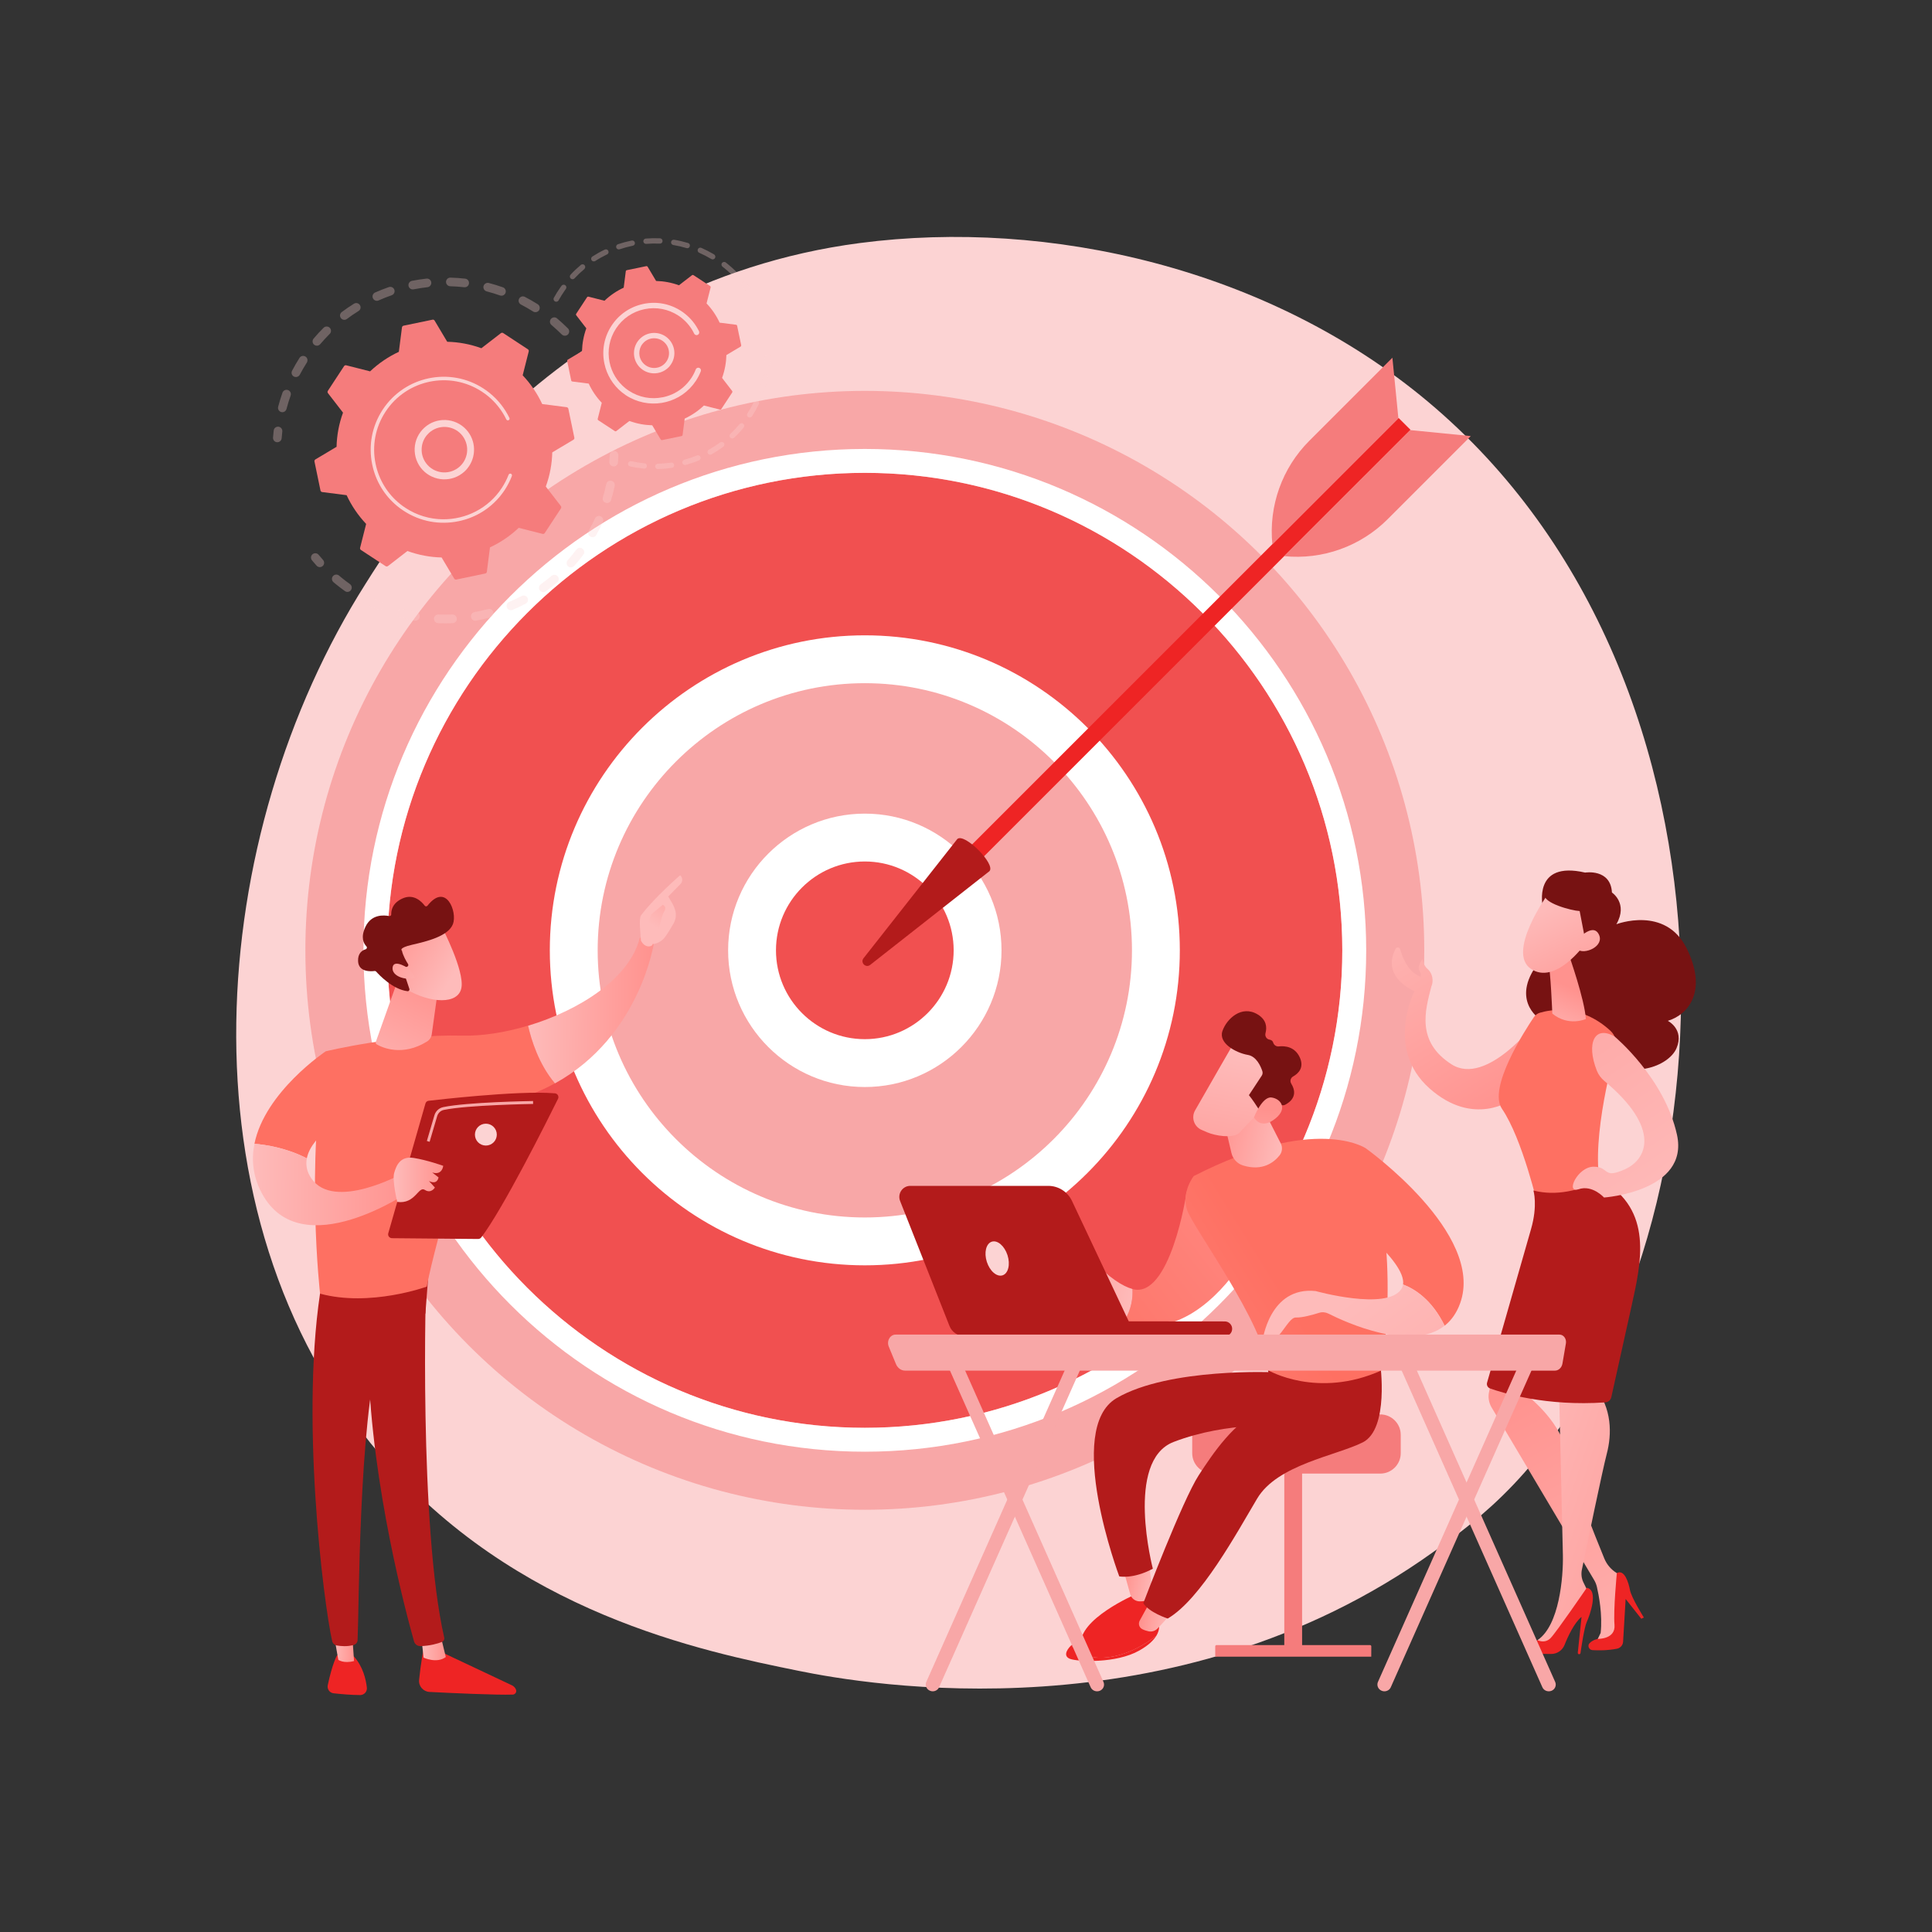 <?xml version="1.0" encoding="utf-8"?>
<!-- Generator: Adobe Illustrator 24.3.0, SVG Export Plug-In . SVG Version: 6.00 Build 0)  -->
<svg version="1.1" id="Layer_1" xmlns="http://www.w3.org/2000/svg" xmlns:xlink="http://www.w3.org/1999/xlink" x="0px" y="0px"
	 viewBox="0 0 3710 3710" style="enable-background:new 0 0 3710 3710;" xml:space="preserve">
<rect x="0" y="0" width="3710" height="3710" fill="#333333" stroke="none"/>
<style type="text/css">
	.st0{fill:#FCD3D3;}
	.st1{fill:#F8A7A7;}
	.st2{fill:#F15050;}
	.st3{fill:#FFFFFF;}
	.st4{fill:#EE2424;}
	.st5{fill:#B31B1B;}
	.st6{fill:#F57C7C;}
	.st7{opacity:0.3;}
	.st8{fill:url(#SVGID_1_);}
	.st9{fill:url(#SVGID_2_);}
	.st10{fill:url(#SVGID_3_);}
	.st11{fill:url(#SVGID_4_);}
	.st12{fill:url(#SVGID_5_);}
	.st13{fill:url(#SVGID_6_);}
	.st14{fill:url(#SVGID_7_);}
	.st15{fill:url(#SVGID_8_);}
	.st16{fill:url(#SVGID_9_);}
	.st17{fill:url(#SVGID_10_);}
	.st18{fill:#771212;}
	.st19{fill:url(#SVGID_11_);}
	.st20{fill:url(#SVGID_12_);}
	.st21{fill:url(#SVGID_13_);}
	.st22{fill:url(#SVGID_14_);}
	.st23{fill:url(#SVGID_15_);}
	.st24{fill:url(#SVGID_16_);}
	.st25{fill:url(#SVGID_17_);}
	.st26{fill:url(#SVGID_18_);}
	.st27{fill:url(#SVGID_19_);}
	.st28{fill:url(#SVGID_20_);}
	.st29{fill:url(#SVGID_21_);}
	.st30{fill:url(#SVGID_22_);}
	.st31{fill:url(#SVGID_23_);}
	.st32{fill:url(#SVGID_24_);}
	.st33{fill:url(#SVGID_25_);}
	.st34{fill:url(#SVGID_26_);}
	.st35{fill:url(#SVGID_27_);}
	.st36{fill:url(#SVGID_28_);}
	.st37{fill:url(#SVGID_29_);}
	.st38{fill:url(#SVGID_30_);}
</style>
<g id="Illustration">
	<g>
		<path class="st0" d="M2906.6,2850.5c-57,60-110.9,98.7-153.5,129.2c-500.7,359.2-1093.1,254.5-1219,228.9
			c-185.9-37.8-545.3-110.8-805.1-416.3C335.9,2330.1,397.1,1601.8,702,1121c55.8-87.9,350.4-576,949.2-654.3
			c362.4-47.4,784.8,48.2,1090.7,304.5C3384.1,1309.1,3338.4,2396,2906.6,2850.5z"/>
		<g>
			<g>
				<ellipse class="st1" cx="1660.7" cy="1824.9" rx="1074.3" ry="1074.3"/>
				<g>
					<circle class="st2" cx="1660.7" cy="1824.9" r="916.9"/>
					<path class="st3" d="M1660.7,2787.7c-530.9,0-962.8-431.9-962.8-962.8s431.9-962.8,962.8-962.8s962.8,431.9,962.8,962.8
						S2191.6,2787.7,1660.7,2787.7z M1660.7,908c-505.6,0-916.9,411.3-916.9,916.9c0,505.6,411.3,916.9,916.9,916.9
						c505.6,0,916.9-411.3,916.9-916.9C2577.5,1319.3,2166.2,908,1660.7,908z"/>
				</g>
				<g>
					<circle class="st1" cx="1660.7" cy="1824.9" r="559"/>
					<path class="st3" d="M1660.7,2429.8c-333.5,0-604.9-271.4-604.9-604.9s271.4-604.9,604.9-604.9
						c333.5,0,604.9,271.3,604.9,604.9S1994.2,2429.8,1660.7,2429.8z M1660.7,1311.9c-282.9,0-513,230.1-513,513s230.2,513,513,513
						c282.9,0,513-230.2,513-513S1943.6,1311.9,1660.7,1311.9z"/>
				</g>
				<g>
					<circle class="st2" cx="1660.7" cy="1824.9" r="216.6"/>
					<path class="st3" d="M1660.7,2087.4c-144.7,0-262.5-117.7-262.5-262.5s117.7-262.5,262.5-262.5s262.5,117.7,262.5,262.5
						S1805.4,2087.4,1660.7,2087.4z M1660.7,1654.3c-94.1,0-170.6,76.5-170.6,170.6s76.5,170.6,170.6,170.6
						c94.1,0,170.6-76.5,170.6-170.6C1831.3,1730.8,1754.8,1654.3,1660.7,1654.3z"/>
				</g>
			</g>
			<g>
				<polygon class="st4" points="2685.7,802.6 2708.6,825.4 1844.8,1689.2 1822,1666.3 				"/>
				<path class="st5" d="M1838.2,1611.3c13.1-13.1,74.8,48.6,61.7,61.7L1671,1852.9c-8.5,6.6-19.4-4.3-12.8-12.8L1838.2,1611.3z"/>
				<path class="st6" d="M2708.1,825.9l116.2,11.5L2664.7,997c-52.3,52.3-125.2,78.3-198.8,71l0,0L2708.1,825.9z"/>
				<path class="st6" d="M2685.3,803.1l-11.5-116.2l-159.5,159.5c-52.3,52.3-78.3,125.2-71,198.8l0,0L2685.3,803.1z"/>
			</g>
		</g>
		<g>
			<g>
				<g class="st7">
					<path class="st0" d="M1090.6,642.3c-3.2,3.2-8.5,3.2-11.8,0c-6.3-6.3-13-12.4-19.8-18.2c-3.5-2.9-3.9-8.1-1.1-11.6
						c0,0,0.1-0.1,0.1-0.1c3-3.5,8.2-4,11.7-1c7.2,6.1,14.2,12.5,20.9,19.2c3,3,3.2,7.8,0.6,11.1
						C1091,641.8,1090.8,642,1090.6,642.3z M1023.7,598.2c-7.6-4.8-15.4-9.3-23.3-13.4c-4.1-2.1-5.7-7.1-3.6-11.2
						c2.1-4.1,7.1-5.7,11.2-3.5c8.3,4.3,16.6,9.1,24.6,14.1c3.9,2.5,5,7.6,2.6,11.5c-0.2,0.3-0.4,0.5-0.6,0.8
						C1032,599.6,1027.3,600.5,1023.7,598.2z M960.2,567.4c-8.4-3-17.1-5.6-25.7-7.9c-4.4-1.1-7.1-5.7-6-10.1
						c1.2-4.4,5.7-7.1,10.1-6c9.1,2.4,18.2,5.1,27.1,8.3c4.3,1.5,6.6,6.3,5.1,10.6c-0.3,0.9-0.8,1.8-1.4,2.5
						C967.3,567.5,963.6,568.6,960.2,567.4z M891.5,551.6c-8.9-1-17.9-1.7-26.9-1.9c-4.6-0.1-8.2-4-8.1-8.5c0.1-4.6,4-8.2,8.5-8.1
						c9.4,0.3,18.9,0.9,28.3,2c4.6,0.5,7.8,4.6,7.3,9.2c-0.2,1.6-0.8,3.1-1.8,4.3C897.2,550.7,894.4,551.9,891.5,551.6z
						 M820.9,551.5c-8.9,1-17.8,2.4-26.6,4.1c-4.5,0.9-8.9-2-9.8-6.5c-0.9-4.5,2-8.9,6.5-9.8c9.2-1.8,18.7-3.3,28-4.3
						c4.6-0.5,8.7,2.8,9.2,7.3c0.3,2.3-0.5,4.5-1.8,6.1C825.1,550.1,823.2,551.2,820.9,551.5z M752.1,567c-8.4,2.9-16.9,6.2-25,9.9
						c-4.2,1.9-9.1,0-11-4.2c-1.9-4.2,0-9.1,4.2-11c8.6-3.8,17.5-7.3,26.4-10.4c4.3-1.5,9.1,0.8,10.6,5.1c1,2.8,0.3,5.8-1.4,8
						C754.9,565.5,753.6,566.5,752.1,567z M540.1,791.3c-4.4-1.2-7.1-5.7-6-10.1c2.4-9.1,5.2-18.2,8.3-27.1
						c1.5-4.3,6.3-6.6,10.6-5.1c4.3,1.5,6.6,6.3,5.1,10.6c-3,8.4-5.7,17.1-7.9,25.7c-0.3,1.2-0.9,2.2-1.6,3.1
						C546.6,791,543.3,792.2,540.1,791.3z M688.4,597.3c-7.6,4.7-15.1,9.8-22.2,15.2c-3.7,2.8-8.9,2-11.6-1.7
						c-2.8-3.7-2-8.9,1.7-11.6c7.5-5.6,15.4-11,23.4-16c3.9-2.4,9-1.2,11.5,2.7c1.9,3.1,1.6,7-0.6,9.6
						C689.9,596.2,689.2,596.8,688.4,597.3z M564.4,723.1c-4.1-2.1-5.7-7.1-3.5-11.2c4.3-8.3,9.1-16.6,14.2-24.6
						c2.4-3.9,7.6-5,11.5-2.6c3.9,2.5,5,7.6,2.6,11.5c-4.8,7.6-9.3,15.4-13.5,23.3c-0.3,0.5-0.6,1-0.9,1.4
						C572.2,723.9,567.9,724.9,564.4,723.1z M633.2,641.1c-6.3,6.3-12.5,13-18.3,19.8c-3,3.5-8.2,3.9-11.7,1
						c-3.5-2.9-3.9-8.1-1.1-11.6c0,0,0.1-0.1,0.1-0.1c6.1-7.2,12.5-14.2,19.2-20.8c3.3-3.2,8.5-3.2,11.8,0c3,3,3.2,7.8,0.6,11.1
						C633.6,640.7,633.4,640.9,633.2,641.1z"/>
					<path class="st0" d="M539.1,846.1c1-1.3,1.7-2.9,1.8-4.6c0.3-4.3,0.7-8.6,1.2-12.9c0.5-4.6-2.8-8.7-7.3-9.2
						c-4.6-0.5-8.7,2.7-9.2,7.3c-0.5,4.5-0.9,9.1-1.3,13.6c-0.3,4.6,3.1,8.6,7.7,8.9C534.8,849.4,537.4,848.1,539.1,846.1z"/>
				</g>
				<g class="st7">
					<path class="st0" d="M620.6,1086c2.5-3.1,2.5-7.7-0.3-10.8c-2.9-3.2-5.7-6.5-8.4-9.8c-2.9-3.5-8.2-4-11.7-1.1
						c-3.6,2.9-4,8.2-1.1,11.7c2.9,3.5,5.9,7,8.9,10.3c3.1,3.4,8.3,3.7,11.7,0.6C620,1086.7,620.3,1086.4,620.6,1086z"/>
					<path class="st0" d="M1102.5,1086.8c-3.1,3.4-8.3,3.7-11.7,0.6c-3.4-3.1-3.7-8.3-0.6-11.7c5.8-6.5,11.5-13.4,16.8-20.5
						c2.7-3.7,8-4.4,11.6-1.6c3.7,2.8,4.4,8,1.6,11.6c-2.3,3.1-4.7,6.1-7.1,9.1C1109.7,1078.6,1106.1,1082.7,1102.5,1086.8z
						 M1133.7,1030.5c-4-2.2-5.4-7.3-3.2-11.3c4.3-7.7,8.4-15.6,12-23.6c1.9-4.2,6.8-6,11-4.1c4.2,1.9,6,6.8,4.1,11
						c-3.8,8.4-8.1,16.8-12.6,24.9c-0.2,0.4-0.5,0.8-0.8,1.2C1141.8,1031.6,1137.3,1032.5,1133.7,1030.5z M1070.1,1118.4
						c-7.1,6-14.5,11.7-22,17.1c-3.7,2.7-8.9,1.8-11.6-1.9c-2.7-3.7-1.8-8.9,1.9-11.6c7.2-5.1,14.2-10.6,20.9-16.3
						c3.5-3,8.7-2.5,11.7,1c2.6,3.1,2.6,7.6,0.1,10.6C1070.8,1117.7,1070.5,1118,1070.1,1118.4z M1163.3,965.6
						c-4.4-1.3-6.9-5.9-5.6-10.3c2.5-8.4,4.7-17.1,6.5-25.7c0.9-4.5,5.3-7.4,9.8-6.4c4.5,0.9,7.4,5.3,6.4,9.8
						c-1.9,9.1-4.2,18.2-6.9,27c-0.3,1.1-0.8,2-1.5,2.9C1170.1,965.4,1166.6,966.6,1163.3,965.6z M1009.5,1159.2
						c-8.2,4.3-16.7,8.3-25.2,11.9c-4.2,1.8-9.1-0.2-10.9-4.4c-1.8-4.2,0.2-9.1,4.4-10.9c8.1-3.4,16.2-7.2,24-11.3
						c4.1-2.1,9.1-0.6,11.2,3.5c1.6,3,1.1,6.6-0.9,9.1C1011.4,1157.9,1010.5,1158.6,1009.5,1159.2z M941.4,1185.7
						c-9,2.4-18.1,4.4-27.2,6.1c-4.5,0.8-8.8-2.2-9.7-6.7c-0.8-4.5,2.2-8.8,6.7-9.7c8.7-1.6,17.4-3.5,25.9-5.8
						c4.4-1.2,9,1.4,10.2,5.9c0.7,2.7,0,5.4-1.6,7.4C944.6,1184.2,943.2,1185.2,941.4,1185.7z M869.2,1196.7
						c-9.3,0.4-18.6,0.4-27.9,0c-4.6-0.2-8.1-4.1-8-8.7c0.2-4.6,4.1-8.2,8.7-8c8.8,0.4,17.7,0.4,26.5,0c4.6-0.2,8.5,3.4,8.7,8
						c0.1,2.1-0.6,4.1-1.8,5.6C873.8,1195.4,871.6,1196.6,869.2,1196.7z M796.2,1191.7c-9.1-1.6-18.3-3.7-27.2-6.1
						c-4.4-1.2-7.1-5.8-5.9-10.2c1.2-4.4,5.8-7.1,10.2-5.9c8.5,2.3,17.2,4.2,25.9,5.8c4.5,0.8,7.5,5.1,6.7,9.7
						c-0.3,1.4-0.9,2.7-1.7,3.8C802.3,1191,799.3,1192.3,796.2,1191.7z M726.1,1170.8c-8.5-3.6-17-7.6-25.2-12
						c-4.1-2.1-5.6-7.2-3.5-11.2c2.1-4,7.2-5.6,11.2-3.5c7.8,4.1,15.8,7.9,23.9,11.4c4.2,1.8,6.2,6.7,4.4,10.9
						c-0.3,0.7-0.7,1.4-1.2,2C733.6,1171.2,729.6,1172.3,726.1,1170.8z M662.4,1135.1c-5.5-4-11-8.1-16.3-12.4
						c-1.9-1.6-3.8-3.1-5.7-4.7c-3.5-3-4-8.2-1-11.7c3-3.5,8.2-3.9,11.7-1c1.8,1.5,3.6,3,5.4,4.5c5,4.1,10.2,8,15.5,11.8
						c3.7,2.7,4.6,7.9,1.9,11.6c-0.1,0.1-0.2,0.3-0.3,0.4C671,1136.9,666,1137.7,662.4,1135.1z"/>
					<path class="st0" d="M1184.9,892.6c1-1.3,1.7-2.9,1.8-4.7c0.3-4.5,0.5-9.1,0.7-13.6c0.1-4.6-3.5-8.4-8.1-8.5
						c-4.6-0.1-8.4,3.5-8.5,8.1c-0.1,4.3-0.3,8.7-0.6,12.9c-0.3,4.6,3.1,8.5,7.7,8.9C1180.7,895.8,1183.2,894.6,1184.9,892.6z"/>
				</g>
				<g>
					<path class="st6" d="M1091.4,785c-0.3-1.6-1.7-2.9-3.3-3.1l-46.9-6c-9.3-20-21.9-38.7-37.5-55.2l11.6-45.8
						c0.4-1.6-0.2-3.3-1.6-4.2l-47.4-31.1c-1.4-0.9-3.2-0.8-4.5,0.2l-37.4,28.9c-21.3-7.8-43.5-11.9-65.6-12.4l-24.2-40.6
						c-0.8-1.4-2.5-2.2-4.1-1.8l-55.5,11.5c-1.6,0.3-2.9,1.7-3.1,3.3l-6,46.9c-20,9.3-38.7,21.9-55.2,37.5l-45.8-11.6
						c-1.6-0.4-3.3,0.2-4.2,1.6l-31.1,47.4c-0.9,1.4-0.8,3.2,0.2,4.5l28.9,37.4c-7.8,21.3-11.9,43.5-12.4,65.6l-40.6,24.2
						c-1.4,0.8-2.2,2.5-1.8,4.1l11.5,55.5c0.3,1.6,1.7,2.9,3.3,3.1l46.9,6c9.3,20,21.9,38.7,37.5,55.2l-11.6,45.8
						c-0.4,1.6,0.2,3.3,1.6,4.2l47.4,31.1c1.4,0.9,3.2,0.8,4.5-0.2l37.4-28.9c21.3,7.8,43.5,11.9,65.6,12.4l24.2,40.6
						c0.8,1.4,2.5,2.2,4.1,1.8l55.5-11.6c1.6-0.3,2.9-1.7,3.1-3.3l6-46.9c20-9.3,38.7-21.9,55.2-37.5l45.8,11.6
						c1.6,0.4,3.3-0.2,4.2-1.6l31.1-47.4c0.9-1.4,0.8-3.2-0.2-4.5l-28.9-37.4c7.8-21.3,11.9-43.5,12.4-65.6l40.6-24.2
						c1.4-0.8,2.2-2.5,1.8-4.1L1091.4,785z"/>
					<g>
						<path class="st0" d="M891.9,905.5c-23.1,21.3-59.3,19.7-80.6-3.4c-10.3-11.2-15.6-25.8-15-41c0.6-15.2,7.2-29.3,18.4-39.6
							c23.1-21.3,59.3-19.7,80.6,3.4c19.4,21.1,19.8,52.9,2.3,74.5C895.9,901.5,894,903.6,891.9,905.5z M809.7,861.7
							c-0.5,11.7,3.6,22.8,11.5,31.4c16.3,17.7,44,18.9,61.8,2.6c17.8-16.3,18.9-44,2.6-61.8c-16.3-17.7-44-18.9-61.8-2.6
							c-1.6,1.5-3.1,3.1-4.4,4.7C813.4,843.3,810.1,852.2,809.7,861.7z"/>
					</g>
					<path class="st0" d="M960.9,952.2c3-3.7,5.8-7.6,8.5-11.6l0,0c0.8-1.3,1.7-2.6,2.4-3.9c3.9-6.4,7.3-13.1,10.1-20
						c0-0.1,0.1-0.2,0.1-0.3c0.1-0.3,0.2-0.5,0.3-0.8c0.2-0.5,0.4-1,0.6-1.6c0.5-1.4,0.1-2.9-1-3.8c-0.3-0.2-0.6-0.4-0.9-0.5
						c-1.7-0.7-3.6,0.2-4.3,1.9c-3.4,8.8-7.8,17.3-13,25.3c-25.9,39.6-69.5,60.8-113.6,60.3c-24.5-0.3-49.3-7.4-71.3-21.8
						c-3.9-2.5-7.6-5.2-11.1-8.1c-23.8-19.3-40.1-46-46.4-76.4c-7.3-34.9-0.5-70.6,19.1-100.4c40.4-61.6,123.3-78.8,184.9-38.5
						c3.8,2.5,7.5,5.2,11,8c15.2,12.3,27.5,27.8,36,45.4c0.2,0.5,0.5,0.8,0.9,1.1c1,0.8,2.3,1,3.5,0.4c1.7-0.8,2.3-2.8,1.5-4.4
						c-8.9-18.5-21.9-34.8-37.8-47.7c-3.7-3-7.5-5.8-11.5-8.4c-64.6-42.4-151.7-24.3-194.1,40.4c-20.5,31.3-27.6,68.7-20,105.4
						c6.6,31.9,23.7,59.9,48.7,80.2c3.7,3,7.6,5.9,11.7,8.5c31.3,20.5,68.8,27.6,105.4,20C912.6,994.3,940.6,977.2,960.9,952.2z"/>
				</g>
			</g>
			<g>
				<g class="st7">
					<path class="st0" d="M1440,559.2c1.4-1.7,1.6-4.2,0.2-6.1c-2.5-3.6-5.1-7.1-7.8-10.6c-1.7-2.2-5-2.6-7.2-0.9
						c-2.2,1.7-2.6,5-0.9,7.2c2.6,3.3,5.1,6.7,7.4,10.1c1.6,2.3,4.8,2.9,7.1,1.3C1439.3,559.9,1439.7,559.6,1440,559.2z"/>
					<path class="st0" d="M1414.3,529.3c-2,2-5.2,2-7.3,0c-5.1-5-10.5-9.9-16-14.4c-1.2-1-2.4-1.9-3.6-2.8c-2.2-1.7-2.6-5-0.9-7.2
						c1.7-2.1,5-2.6,7.2-0.9c1.3,1,2.5,2,3.7,3c5.8,4.7,11.5,9.8,16.8,15.1c1.9,1.9,2,4.8,0.4,6.9
						C1414.5,529,1414.4,529.2,1414.3,529.3z M1365.9,497.4c-7.4-4.4-15.2-8.5-23.2-12c-2.6-1.1-3.8-4.2-2.6-6.8
						c1.1-2.6,4.2-3.8,6.8-2.6c8.3,3.7,16.5,7.9,24.3,12.5c2.4,1.5,3.2,4.6,1.8,7c-0.1,0.2-0.3,0.4-0.4,0.6
						C1371,498.2,1368.2,498.7,1365.9,497.4z M1318.3,476.4c-8.3-2.5-16.8-4.5-25.4-5.9c-2.8-0.5-4.7-3.1-4.2-5.9
						c0.5-2.8,3.1-4.7,5.9-4.2c9,1.5,17.9,3.6,26.6,6.2c2.7,0.8,4.3,3.7,3.4,6.4c-0.2,0.7-0.5,1.3-0.9,1.8
						C1322.5,476.3,1320.4,477,1318.3,476.4z M1267,467.8c-8.7-0.4-17.4-0.2-26.1,0.5c-2.8,0.2-5.3-1.9-5.5-4.7
						c-0.2-2.8,1.9-5.3,4.7-5.5c9-0.7,18.2-0.9,27.3-0.5c2.8,0.1,5,2.5,4.9,5.4c-0.1,1.1-0.5,2.2-1.1,3
						C1270.2,467.1,1268.7,467.8,1267,467.8z M1215.1,471.9c-8.5,1.7-17,4-25.2,6.8c-2.7,0.9-5.6-0.5-6.5-3.2
						c-0.9-2.7,0.5-5.6,3.2-6.5c8.6-2.9,17.5-5.3,26.4-7.1c2.8-0.6,5.5,1.2,6.1,4c0.3,1.6-0.1,3.1-1,4.3
						C1217.3,471,1216.3,471.7,1215.1,471.9z M1165.8,488.5c-7.8,3.8-15.5,8-22.7,12.7c-2.4,1.5-5.6,0.8-7.1-1.5
						c-1.5-2.4-0.9-5.5,1.5-7.1c7.6-4.9,15.6-9.4,23.8-13.3c2.6-1.2,5.6-0.2,6.8,2.4c0.9,1.9,0.6,4-0.6,5.5
						C1167.1,487.7,1166.5,488.2,1165.8,488.5z M1122.1,516.7c-6.6,5.5-13,11.6-18.9,17.9c-1.9,2.1-5.2,2.2-7.3,0.2
						c-2.1-1.9-2.2-5.2-0.3-7.3c6.2-6.7,12.9-13,19.8-18.8c2.2-1.8,5.4-1.5,7.2,0.6c1.6,1.9,1.6,4.7,0.1,6.5
						C1122.6,516.2,1122.3,516.5,1122.1,516.7z M1065.6,578.8c-2.5-1.4-3.4-4.5-2-7c3.8-6.9,8-13.6,12.6-20.1c0.7-1,1.4-2,2.1-2.9
						c1.6-2.3,4.9-2.8,7.2-1.1c2.3,1.7,2.8,4.9,1.1,7.2c-0.7,0.9-1.3,1.8-2,2.8c-4.4,6.2-8.4,12.7-12,19.2c-0.1,0.3-0.3,0.5-0.5,0.8
						C1070.5,579.4,1067.8,580,1065.6,578.8z"/>
				</g>
				<g class="st7">
					<path class="st0" d="M1428,821.1c-5.7,6.9-11.9,13.5-18.4,19.6c-2.1,1.9-5.3,1.8-7.3-0.2c-1.9-2.1-1.8-5.3,0.2-7.3
						c6.2-5.8,12.1-12.1,17.6-18.7c1.8-2.2,5.1-2.5,7.2-0.7C1429.5,815.7,1429.8,818.9,1428,821.1C1428,821.1,1428,821.1,1428,821.1
						z M1436.8,801c-2.4-1.5-3.1-4.7-1.5-7.1c4.6-7.2,8.9-14.7,12.6-22.3c1.2-2.5,4.3-3.6,6.9-2.4c2.5,1.2,3.6,4.3,2.4,6.9
						c-3.9,8-8.4,15.9-13.2,23.4c-0.1,0.2-0.2,0.3-0.3,0.5C1441.9,801.9,1439,802.4,1436.8,801z M1388.9,857.9
						c-7.2,5.3-14.8,10.2-22.6,14.6c-2.5,1.4-5.6,0.5-7-2c-1.4-2.5-0.5-5.6,2-7c7.4-4.2,14.7-8.8,21.6-13.9c2.3-1.7,5.5-1.2,7.2,1.1
						c1.4,1.9,1.3,4.5-0.2,6.3C1389.6,857.3,1389.2,857.6,1388.9,857.9z M1460.9,754.4c-2.7-0.9-4.1-3.8-3.2-6.5
						c2.8-8.1,5.1-16.4,6.9-24.7c0.6-2.8,3.3-4.5,6.1-4c2.8,0.6,4.5,3.3,4,6.1c-1.9,8.7-4.3,17.5-7.2,25.9c-0.2,0.6-0.5,1.1-0.9,1.6
						C1465.2,754.4,1463,755.1,1460.9,754.4z M1342.1,884.1c-8.3,3.4-16.8,6.3-25.4,8.7c-2.7,0.8-5.6-0.9-6.3-3.6
						c-0.8-2.7,0.8-5.6,3.6-6.3c8.2-2.3,16.4-5,24.3-8.3c2.6-1.1,5.6,0.2,6.7,2.8c0.7,1.8,0.4,3.8-0.8,5.2
						C1343.6,883.3,1342.9,883.8,1342.1,884.1z M1290.3,898.4c-8.9,1.3-17.9,2.1-26.8,2.4c-2.8,0.1-5.2-2.2-5.3-5
						c-0.1-2.8,2.2-5.2,5-5.3c8.5-0.2,17.1-1,25.5-2.2c2.8-0.4,5.4,1.5,5.8,4.3c0.2,1.5-0.2,2.9-1.1,4
						C1292.8,897.5,1291.7,898.2,1290.3,898.4z M1236.7,899.8c-8.9-0.8-17.9-2.2-26.6-4.1c-2.8-0.6-4.5-3.3-3.9-6.1
						c0.6-2.8,3.3-4.5,6.1-3.9c8.3,1.8,16.8,3.2,25.3,4c2.8,0.3,4.9,2.8,4.6,5.6c-0.1,1-0.5,2-1.1,2.7
						C1240.1,899.2,1238.5,900,1236.7,899.8z"/>
					<path class="st0" d="M1477.5,701.2c0.6-0.8,1-1.7,1.1-2.8c0.4-4.4,0.6-8.8,0.8-13.1c0.1-2.8-2.2-5.2-5-5.3
						c-2.8-0.1-5.2,2.2-5.3,5c-0.1,4.1-0.4,8.3-0.7,12.5c-0.2,2.8,1.8,5.3,4.7,5.6C1474.8,703.2,1476.4,702.5,1477.5,701.2z"/>
				</g>
				<g>
					<path class="st6" d="M1415.5,625.6c-0.2-1.1-1.1-1.9-2.2-2l-31.4-4c-6.2-13.4-14.6-25.9-25.1-36.9l7.8-30.7
						c0.3-1.1-0.2-2.2-1.1-2.8l-31.7-20.8c-0.9-0.6-2.1-0.6-3,0.1l-25,19.3c-14.3-5.2-29.1-7.9-43.9-8.3l-16.2-27.2
						c-0.6-1-1.7-1.4-2.8-1.2l-37.2,7.7c-1.1,0.2-1.9,1.1-2,2.2l-4,31.4c-13.4,6.2-25.9,14.6-36.9,25.1l-30.7-7.8
						c-1.1-0.3-2.2,0.2-2.8,1.1l-20.8,31.7c-0.6,0.9-0.6,2.1,0.1,3l19.3,25c-5.2,14.3-7.9,29.1-8.3,43.9l-27.2,16.2
						c-1,0.6-1.4,1.7-1.2,2.8l7.7,37.2c0.2,1.1,1.1,1.9,2.2,2l31.4,4c6.2,13.4,14.6,25.9,25.1,36.9l-7.8,30.7
						c-0.3,1.1,0.2,2.2,1.1,2.8l31.7,20.8c0.9,0.6,2.1,0.6,3-0.1l25-19.3c14.3,5.2,29.1,7.9,43.9,8.3l16.2,27.2
						c0.6,1,1.7,1.4,2.8,1.2l37.2-7.7c1.1-0.2,1.9-1.1,2.1-2.2l4-31.4c13.4-6.2,25.9-14.6,36.9-25.1l30.7,7.8
						c1.1,0.3,2.2-0.2,2.8-1.1l20.8-31.7c0.6-0.9,0.6-2.1-0.1-3l-19.3-25c5.2-14.3,7.9-29.1,8.3-43.9l27.2-16.2
						c1-0.6,1.4-1.7,1.2-2.8L1415.5,625.6z"/>
					<g>
						<path class="st0" d="M1282.5,706.7c-7.6,7-17.6,10.6-27.9,10.2c-10.4-0.4-19.9-4.9-27-12.5c-14.5-15.8-13.4-40.3,2.3-54.9
							c15.8-14.5,40.4-13.4,54.9,2.3c7,7.6,10.6,17.6,10.2,27.9c-0.4,8.4-3.4,16.3-8.6,22.8C1285.3,704,1284,705.4,1282.5,706.7z
							 M1235.2,697.4c5.2,5.6,12.2,8.9,19.8,9.2c7.6,0.3,14.9-2.3,20.5-7.5l0,0c5.6-5.2,8.9-12.2,9.2-19.8
							c0.3-7.6-2.3-14.9-7.5-20.5c-10.7-11.6-28.8-12.4-40.4-1.7c-1,1-2,2-2.9,3.1C1225.3,670.9,1225.5,686.9,1235.2,697.4z"/>
					</g>
					<path class="st0" d="M1330.5,739.2c2-2.5,4-5.2,5.8-7.9c3.6-5.5,6.7-11.4,9.1-17.5c0.1-0.3,0.2-0.5,0.3-0.8
						c0.8-2.1,0.1-4.5-1.6-5.8c-0.4-0.3-0.9-0.6-1.4-0.8c-2.6-1-5.6,0.3-6.6,2.9c-2.2,5.7-5,11.2-8.4,16.4l0,0
						c-0.2,0.3-0.4,0.6-0.6,0.8c-8.1,12.1-18.9,21.7-31.5,28.3c-6.8,3.6-14.2,6.2-21.9,7.9c-0.1,0-0.1,0-0.2,0
						c-0.2,0-0.4,0.1-0.6,0.1c-22.6,4.7-45.7,0.3-65-12.3c-2.5-1.6-4.9-3.4-7.2-5.2c-15.4-12.5-26-29.8-30.1-49.4
						c-4.7-22.6-0.3-45.7,12.3-65c12.7-19.3,32.1-32.5,54.7-37.2c22.6-4.7,45.7-0.3,65,12.3c2.5,1.6,4.8,3.3,7.1,5.2
						c9.8,8,17.8,18,23.3,29.4c0.3,0.7,0.8,1.3,1.4,1.8c1.5,1.2,3.6,1.5,5.5,0.6c2.5-1.2,3.6-4.3,2.4-6.9
						c-6.2-12.8-15.1-24-26.1-32.9c-2.5-2.1-5.2-4-7.9-5.8c-21.6-14.2-47.4-19.1-72.7-13.8c-25.3,5.3-47,20-61.2,41.7
						c-14.2,21.6-19.1,47.4-13.8,72.7c4.6,22,16.4,41.3,33.6,55.3c2.6,2.1,5.2,4,8,5.9C1244.3,786.5,1299.7,777.2,1330.5,739.2z"/>
				</g>
			</g>
		</g>
		<g>
			<path class="st4" d="M813.6,3164.2c0,0-5.8,31-8.8,61.7c-1.2,12,8,22.5,20,23.1c40.9,2.1,128.4,6.2,159.9,5.1
				c4.7-0.2,7.9-5,6.2-9.4c-1.4-3.7-4.2-6.7-7.8-8.4l-144-67.9L813.6,3164.2z"/>
			
				<linearGradient id="SVGID_1_" gradientUnits="userSpaceOnUse" x1="14561.697" y1="612.298" x2="14608.739" y2="612.298" gradientTransform="matrix(1 9.500000e-03 9.500000e-03 -1 -13758.432 3638.023)">
				<stop  offset="0" style="stop-color:#FEBBBA"/>
				<stop  offset="1" style="stop-color:#FF928E"/>
			</linearGradient>
			<path class="st8" d="M809.3,3145.9l4.1,37.2c0,0,25.2,12,42.7-1.1l-10.1-41.5L809.3,3145.9z"/>
			<path class="st5" d="M819.2,2447.7c-2,9.7-14.8,483.9,33.8,696.9c0.8,3.5-1,7-4.3,8.4c-7.8,3.1-23.1,7.6-41.4,8
				c-5.7,0.1-10.7-3.6-12.2-9c-14-49.5-81.1-297.2-87.9-533.3c-7.6-263.8,0.1-9,0.1-9l7.5-163L819.2,2447.7z"/>
			<path class="st4" d="M647.1,3178.8c0,0-8.9,15.6-17.7,57.2c-1.6,7.5,3.6,14.8,11.2,15.6c13.5,1.5,34.3,3.4,51,3.4
				c7.7,0,13.7-6.6,12.9-14.2c-1.7-15.2-7.2-40.2-24.8-59.8L647.1,3178.8z"/>
			
				<linearGradient id="SVGID_2_" gradientUnits="userSpaceOnUse" x1="14392.154" y1="614.717" x2="14432.769" y2="614.717" gradientTransform="matrix(1 9.500000e-03 9.500000e-03 -1 -13758.432 3638.023)">
				<stop  offset="0" style="stop-color:#FEBBBA"/>
				<stop  offset="1" style="stop-color:#FF928E"/>
			</linearGradient>
			<path class="st9" d="M639.8,3131l9.8,56.3c0,0,10.1,7.7,30.3,2.4l-4.3-60.5L639.8,3131z"/>
			<path class="st5" d="M618.4,2460.4c-43.9,249.9,3.1,618.6,19.4,690.8c1,4.4,4.5,7.8,9,8.6c7.6,1.3,20.1,2.5,32.4-1
				c4.3-1.2,7.3-5,7.5-9.4c2.8-58.3,2.1-416,42.1-557c2-7.1,6.5-13.4,12.6-17.6l75.5-52.6l6.6-86.1L618.4,2460.4z"/>
			<g>
				
					<linearGradient id="SVGID_3_" gradientUnits="userSpaceOnUse" x1="13983.826" y1="11983.265" x2="13503.876" y2="11628.371" gradientTransform="matrix(-1 0 0 -1 597.933 3710)">
					<stop  offset="0" style="stop-color:#FF928E"/>
					<stop  offset="1" style="stop-color:#FE7062"/>
				</linearGradient>
				<path class="st10" d="M887.2,1988.7c-124.2-3.2-261.7,30.1-261.7,30.1c-39.1,215.8-10.9,465.4-10.9,465.4
					c96,26.1,204.9-13.5,204.9-13.5c16.9-90.2,93.9-343.7,93.9-343.7c60.8-7,111-24,152.4-46.8c-31.1-36.7-45.4-83.2-51.6-110.7
					C970,1982.8,925.5,1989.7,887.2,1988.7z"/>
				
					<linearGradient id="SVGID_4_" gradientUnits="userSpaceOnUse" x1="14755.328" y1="1839.586" x2="14995.67" y2="1839.586" gradientTransform="matrix(1 9.500000e-03 9.500000e-03 -1 -13758.432 3638.023)">
					<stop  offset="0" style="stop-color:#FEBBBA"/>
					<stop  offset="1" style="stop-color:#FF928E"/>
				</linearGradient>
				<path class="st11" d="M1256,1809.2c-12.1-14.9-27.6-8-27.6-8c-19,77.1-115.5,138.8-214.3,168.5c6.2,27.5,20.5,73.9,51.6,110.7
					C1230,1989.9,1256,1809.2,1256,1809.2z"/>
			</g>
			<g>
				
					<linearGradient id="SVGID_5_" gradientUnits="userSpaceOnUse" x1="-2705.398" y1="1880.799" x2="-2544.126" y2="1513.87" gradientTransform="matrix(-1 -9.500000e-03 9.500000e-03 -1 -1521.705 3755.204)">
					<stop  offset="0" style="stop-color:#FEBBBA"/>
					<stop  offset="1" style="stop-color:#FF928E"/>
				</linearGradient>
				<path class="st12" d="M1253,1812.9c1.2,4.1-13.6,10.1-22.2-6.6c-0.2-8-4.7-42.1,0.1-48.5c25.7-34.3,75.2-77.1,75.2-77.1
					c8.2,8.3,1.3,16.2,1.3,16.2l-24.1,24.6c4.9,9.1,10.9,16.7,13.6,27.6c2.1,8.3,0.7,17.1-3.6,24.5c-4.3,7.5-10.1,17.2-15.5,24.8
					C1267.5,1812.9,1253,1812.9,1253,1812.9z"/>
				
					<linearGradient id="SVGID_6_" gradientUnits="userSpaceOnUse" x1="14994.518" y1="2002.067" x2="15061.81" y2="2105.53" gradientTransform="matrix(1 9.500000e-03 9.500000e-03 -1 -13758.432 3638.023)">
					<stop  offset="0" style="stop-color:#FEBBBA"/>
					<stop  offset="1" style="stop-color:#FF928E"/>
				</linearGradient>
				<path class="st13" d="M1272.7,1737.5l-21.9,18.2l-7,18.3l19.2,21.7c0,0,6.9-36.3,11.8-44.1
					C1279.7,1743.7,1277.2,1739.8,1272.7,1737.5z"/>
			</g>
			
				<linearGradient id="SVGID_7_" gradientUnits="userSpaceOnUse" x1="14017.744" y1="11937.4" x2="13537.795" y2="11582.507" gradientTransform="matrix(-1 0 0 -1 597.933 3710)">
				<stop  offset="0" style="stop-color:#FF928E"/>
				<stop  offset="1" style="stop-color:#FE7062"/>
			</linearGradient>
			<path class="st14" d="M672,2139.6l-46.5-120.8c0,0-116.8,77.8-136.9,177.6c21.9,1.8,61.8,7.9,100.6,28
				C598.3,2177.3,672,2139.6,672,2139.6z"/>
			
				<linearGradient id="SVGID_8_" gradientUnits="userSpaceOnUse" x1="14229.413" y1="1499.182" x2="14533.558" y2="1499.182" gradientTransform="matrix(1 9.500000e-03 9.500000e-03 -1 -13758.432 3638.023)">
				<stop  offset="0" style="stop-color:#FEBBBA"/>
				<stop  offset="1" style="stop-color:#FF928E"/>
			</linearGradient>
			<path class="st15" d="M772.3,2253.8c0,0-131,72.4-174.4,9.1c-9-13.1-11.1-26.1-8.7-38.5c-38.9-20.1-78.7-26.2-100.6-28
				c-6,30.1-3.3,62.2,14.1,94.8c75.7,141.6,286.6-5.1,286.6-5.1L772.3,2253.8z"/>
			
				<linearGradient id="SVGID_9_" gradientUnits="userSpaceOnUse" x1="708.828" y1="1603.927" x2="823.745" y2="1827.002" gradientTransform="matrix(1 0 0 -1 0 3710)">
				<stop  offset="0" style="stop-color:#FEBBBA"/>
				<stop  offset="1" style="stop-color:#FF928E"/>
			</linearGradient>
			<path class="st16" d="M762.3,1886.6l-40.6,114c-0.7,1.9,0.1,4,1.8,5c10.7,6.1,49.4,23.7,96.5-5.6c4.9-3,8.3-8.1,9.1-13.8
				l13.7-98.8L762.3,1886.6z"/>
			<g>
				
					<linearGradient id="SVGID_10_" gradientUnits="userSpaceOnUse" x1="6440.327" y1="-4294.395" x2="6395.39" y2="-4146.181" gradientTransform="matrix(0.752 -0.659 -0.659 -0.752 -6802.759 2888.226)">
					<stop  offset="0" style="stop-color:#FEBBBA"/>
					<stop  offset="1" style="stop-color:#FF928E"/>
				</linearGradient>
				<path class="st17" d="M849.3,1781.6c0,0,42.6,82.1,36.8,115.1c-5.9,33-59.7,30.1-106.4,2.8l-32-88.6L849.3,1781.6z"/>
				<path class="st18" d="M782.1,1856.2c1.9-0.8,2.6-3.2,1.5-4.9c-3.4-5.3-9.8-16.3-11.8-25.8c0,0-7.8-5.1,20-11.4
					c27.7-6.4,69.1-16.2,78-39.7c8.7-22.9-13-80.8-48.9-35.2c-1.4,1.7-4,1.8-5.3,0c-5.7-7.6-20.9-23.5-42.2-14.1
					c-19.9,8.7-22.3,23.2-22.1,30.6c0.1,2.2-1.9,3.8-4,3.4c-10-2-34.1-3.9-45.6,20.7c-9.5,20.3-3.5,31.8,1.9,37.5
					c1.8,1.8,1,4.8-1.5,5.6c-6.6,2-15.2,7.5-14.5,22.9c1,21.4,24.9,19.7,31.7,18.8c1.1-0.1,2.2,0.2,3,1.1
					c5.8,6.5,31.8,34.2,60.2,37.7c2.5,0.3,4.4-2.1,3.6-4.5l-12-35.9c-0.6-1.7,0.3-3.5,1.9-4.2L782.1,1856.2z"/>
				
					<linearGradient id="SVGID_11_" gradientUnits="userSpaceOnUse" x1="6394.392" y1="-4293.702" x2="6353.961" y2="-4160.352" gradientTransform="matrix(0.752 -0.659 -0.659 -0.752 -6802.759 2888.226)">
					<stop  offset="0" style="stop-color:#FEBBBA"/>
					<stop  offset="1" style="stop-color:#FF928E"/>
				</linearGradient>
				<path class="st19" d="M787,1861.3c0,0-30.7-21.5-33.1-3.7c-2.4,17.8,27.6,26.1,42.6,19.6L787,1861.3z"/>
			</g>
			<g>
				<g>
					<path class="st5" d="M745.6,2368.2l71.4-249.2c0.8-2.8,3.2-4.9,6.1-5.2c12.9-1.5,50.4-5.7,93.7-9.4c52.1-4.4,112.6-8,148.8-4.9
						c5.1,0.4,8.2,5.9,6,10.5c-20.6,41.6-105.2,210.8-147.5,266.3c-1.4,1.8-3.6,2.9-5.9,2.9l-165.6-1.5
						C747.7,2377.5,744.2,2372.9,745.6,2368.2z"/>
					
						<linearGradient id="SVGID_12_" gradientUnits="userSpaceOnUse" x1="14223.314" y1="1444.237" x2="14318.4" y2="1444.237" gradientTransform="matrix(1 0 0 -1 -13467.39 3710)">
						<stop  offset="0" style="stop-color:#FEBBBA"/>
						<stop  offset="1" style="stop-color:#FF928E"/>
					</linearGradient>
					<path class="st20" d="M762.8,2308c0,0-9.9-40.9-5.9-55.4c4-14.5,11.8-33.2,37.7-29c25.9,4.1,56.5,15.1,56.5,15.1
						s-1.5,18.9-21.2,12.8l12.2,9.4c0,0-1.7,15.1-18.4,7l11.4,12.5c0,0-7.1,12.4-19.4,4.5C803.4,2277,797.5,2312.9,762.8,2308z"/>
				</g>
				<path class="st0" d="M912,2178.8c0,11.6,9.4,21,21,21s21-9.4,21-21c0-11.6-9.4-21-21-21C921.4,2157.8,912,2167.2,912,2178.8z"/>
				<path class="st1" d="M825,2192.6l14.5-49.3c1.8-6.1,6.7-10.6,12.7-11.9c45.5-9.5,170.2-11.5,171.5-11.5l-0.1-5.6
					c-5.1,0.1-126.5,2-172.5,11.7c-8.1,1.7-14.5,7.7-16.9,15.7l-14.5,49.3L825,2192.6z"/>
			</g>
		</g>
		<g>
			<g>
				
					<linearGradient id="SVGID_13_" gradientUnits="userSpaceOnUse" x1="7391.897" y1="1895.326" x2="7087.778" y2="1521.455" gradientTransform="matrix(-0.992 -0.125 0.125 -0.992 9748.888 4518.343)">
					<stop  offset="0" style="stop-color:#FEBBBA"/>
					<stop  offset="1" style="stop-color:#FF928E"/>
				</linearGradient>
				<path class="st21" d="M2680,1821.9c2-3.8,7.6-3.2,8.7,0.9c4.2,15.2,14.5,41.8,36,51.3c1.1,0.5,2.1,1,3.1,1.4
					c1-2.9,1-6.3-1.3-9.9c-6.7-10.2,5.4-24.2,5.4-24.2s0.8,12.3,10.1,20c8,6.7,11.9,21.5,6.4,33.7c-11.6,45.2-29.1,105,38.8,148.6
					c67.9,43.7,163.4-82.4,163.4-82.4l-47.4,150.4c0,0-73.2,54-158.4-21.9c-85.2-76-28.7-186.5-28.7-186.5
					S2651.1,1877.1,2680,1821.9z"/>
				<path class="st18" d="M2962.5,1740.4c0,0-19.7-88.2,81.4-64.8c0,0,49-8,51.5,38.3c0,0,31.6,20.8,8.5,60.9
					c0,0,93.9-36.3,134.9,46.1c40.9,82.3,3.3,127.6-36.1,139.4c0,0,32,16,16.8,52.3c-15.1,36.2-91.7,61.8-137,17.7
					c0,0-128.7,17-126.2-73.9c0,0-59.9-38.7,3-113.8C3022.2,1767.3,2962.5,1740.4,2962.5,1740.4z"/>
				
					<linearGradient id="SVGID_14_" gradientUnits="userSpaceOnUse" x1="3286.979" y1="2002.765" x2="3101.083" y2="1715.47" gradientTransform="matrix(1 0 0 -1 0 3710)">
					<stop  offset="0" style="stop-color:#FF928E"/>
					<stop  offset="1" style="stop-color:#FE7062"/>
				</linearGradient>
				<path class="st22" d="M2956.9,1944.8c20.3-6.1,79.4-17.3,135.6,34.6c9.5,8.8,13.4,22.2,10,34.7c-15.1,55.6-54.9,219.8-20,290.9
					c0,0-61.6,67.9-128.7,13.2c0,0-30.1-131.3-69.6-189c-27.2-39.8,43.4-149.5,61.3-176C2948.3,1949.2,2952.3,1946.2,2956.9,1944.8z
					"/>
				
					<linearGradient id="SVGID_15_" gradientUnits="userSpaceOnUse" x1="-5697.253" y1="595.301" x2="-5681.005" y2="710.659" gradientTransform="matrix(0.96 0.279 0.279 -0.96 8269.388 4162.291)">
					<stop  offset="0" style="stop-color:#FEBBBA"/>
					<stop  offset="1" style="stop-color:#FF928E"/>
				</linearGradient>
				<path class="st23" d="M3013,1834.4c0,0,30,84.9,32.3,122.4c0,0-33.2,15.1-64.4-10.4c0,0-3.3-84.8-8-100L3013,1834.4z"/>
				
					<linearGradient id="SVGID_16_" gradientUnits="userSpaceOnUse" x1="-5771.741" y1="842.48" x2="-5619.822" y2="667.814" gradientTransform="matrix(0.96 0.279 0.279 -0.96 8269.388 4162.291)">
					<stop  offset="0" style="stop-color:#FEBBBA"/>
					<stop  offset="1" style="stop-color:#FF928E"/>
				</linearGradient>
				<path class="st24" d="M2971.3,1718.6c0,0-78.5,109.9-31.6,141.8c46.9,31.9,102.8-46.2,102.8-46.2s18.2-60.1-0.8-80.6
					C3022.6,1713.3,2971.3,1718.6,2971.3,1718.6z"/>
				<path class="st18" d="M3007.6,1692.4c0,0-36.1,8.5-41.1,24.9s51.2,31.5,66.9,32.2l12.7,65.9c0,0,37.5-62,22.7-97.7
					C3053.9,1681.8,3007.6,1692.4,3007.6,1692.4z"/>
				
					<linearGradient id="SVGID_17_" gradientUnits="userSpaceOnUse" x1="-5733.785" y1="875.495" x2="-5581.868" y2="700.832" gradientTransform="matrix(0.96 0.279 0.279 -0.96 8269.388 4162.291)">
					<stop  offset="0" style="stop-color:#FEBBBA"/>
					<stop  offset="1" style="stop-color:#FF928E"/>
				</linearGradient>
				<path class="st25" d="M3027.3,1806.2c0,0,30.6-35.4,42.7-12.3c12.2,23.1-27.5,40.4-41.2,29.1L3027.3,1806.2z"/>
				
					<linearGradient id="SVGID_18_" gradientUnits="userSpaceOnUse" x1="6545.766" y1="391.523" x2="6908.21" y2="1031.316" gradientTransform="matrix(-1 -9.500000e-03 9.500000e-03 -1 9775.667 3775.447)">
					<stop  offset="0" style="stop-color:#FEBBBA"/>
					<stop  offset="1" style="stop-color:#FF928E"/>
				</linearGradient>
				<path class="st26" d="M2875.4,2593.9c0.2,6-10.2,53.3-15.9,78.5c-2.3,10.1-0.7,20.8,4.5,29.8l197.3,332.1
					c2.4,4,4.1,8.4,5.2,12.9c3.6,15.6,11.1,53.8,7.2,88.5l-10.2,21.2l44.1-10l9.6-118.5l-12.5-7.6c-10.8-6.6-19.2-16.4-24-28.1
					c-17.8-43.3-62.1-153.6-73.6-207.4c-13-61.1-80.8-110.7-80.8-110.7l11.9-28.2L2875.4,2593.9z"/>
				<path class="st4" d="M3156.7,3106.1c0,0-23.8-37.8-26.6-52.5c-2.8-14.7-10.6-40.7-25.3-32.9c0,0-6.9,71.5-4.5,99.4
					c2.4,27.9-31.6,27-31.6,27s-9.4,1.3-16.2,8.2c-4.7,4.7-1.3,12.9,5.3,13.4c11.1,0.7,28.8,0.9,47.3-2.7
					c6.5-1.3,11.3-6.8,11.7-13.3l4.9-82.2l30.1,38L3156.7,3106.1z"/>
				
					<linearGradient id="SVGID_19_" gradientUnits="userSpaceOnUse" x1="6956.505" y1="864.826" x2="6414.455" y2="691.496" gradientTransform="matrix(-1 -9.500000e-03 9.500000e-03 -1 9775.667 3775.447)">
					<stop  offset="0" style="stop-color:#FEBBBA"/>
					<stop  offset="1" style="stop-color:#FF928E"/>
				</linearGradient>
				<path class="st27" d="M2993.3,2646.8c0,0,7,297,7.9,339.2c0.9,42.2-6.7,135.7-48.9,163.6l18.4,13.6c0,0,23-19.5,45.5-57.2
					c25.2-42.3,32.9-50,32.9-50l-8.4-17.2c-3.7-7.5-4.7-16-3.1-24.2c9.1-44.2,39.6-191.3,47.9-223c9.8-37.4,10.5-87.3-23.6-129.1
					C3027.7,2620.8,2993.3,2646.8,2993.3,2646.8z"/>
				<path class="st4" d="M3032.4,3176.6c1.3,0,2.4-0.9,2.6-2.2c1.4-9.9,7.3-49.6,12.1-59.9c5.5-11.8,23.4-61.3,0-65.5
					c0,0-58.3,85.1-69.5,96.6s-25.3,4-25.3,4s-10.9,3.2-19.1,13.7c-3.9,5-0.3,12.3,6.1,12.4l39.2,0.4c11.4,0.1,21.7-6.8,25.9-17.4
					c6.9-17.3,18.8-42.6,32.6-53.8l-7.2,68.8C3029.6,3175.3,3030.8,3176.6,3032.4,3176.6L3032.4,3176.6z"/>
				<path class="st5" d="M2944.6,2286.1c0,0,8.8,28.2-4.7,74.6l-84.3,294.4c-1.3,4.6,1.2,9.5,5.7,11.1c25.2,9,108.1,34.6,221.2,26.8
					c5.7-0.4,10.5-4.4,11.7-10c7.5-33.6,32.9-148.1,38.1-171.6c20-89.6,42.2-186.3-55.8-244.8
					C3031.3,2286,2989.2,2297.4,2944.6,2286.1z"/>
				
					<linearGradient id="SVGID_20_" gradientUnits="userSpaceOnUse" x1="6771.298" y1="1355.172" x2="7372.551" y2="2042.916" gradientTransform="matrix(-0.992 -0.125 0.125 -0.992 9748.888 4518.343)">
					<stop  offset="0" style="stop-color:#FEBBBA"/>
					<stop  offset="1" style="stop-color:#FF928E"/>
				</linearGradient>
				<path class="st28" d="M3100.6,1990.5c0,0,95.9,79.7,119.7,188.6c23.8,108.9-140.1,120.5-140.1,120.5s-22.3-24.9-48.7-16
					c-26.4,8.9-2-43.4,28.9-43.2c30.9,0.1,16.6,24.6,60.3,4.8c42.6-19.3,68.9-79-39.8-169.4c-6.3-5.2-11.3-11.9-14.4-19.5
					C3045.4,2003,3062.2,1968.1,3100.6,1990.5z"/>
			</g>
			<g>
				<g>
					<g>
						<rect x="2466.2" y="2804.2" class="st6" width="34.2" height="370"/>
					</g>
					<g>
						<path class="st6" d="M2633.2,3181.3h-299.6v-19.8c0-1.4,1.1-2.5,2.5-2.5h294.7c1.4,0,2.5,1.1,2.5,2.5L2633.2,3181.3
							L2633.2,3181.3z"/>
					</g>
					<path class="st6" d="M2689.8,2790.6c0,21.5-17.6,39.1-39.1,39.1h-322.2c-21.5,0-39.1-17.6-39.1-39.1v-35.4
						c0-21.5,17.6-39.1,39.1-39.1h322.2c21.5,0,39.1,17.6,39.1,39.1V2790.6z"/>
				</g>
				<g>
					<path class="st4" d="M2180.1,3061.8c0,0-110.6,47.6-104.3,97.5c0,0,114.3-21.9,134.8-54.6s9.2-51.6,9.2-51.6L2180.1,3061.8z"/>
					
						<linearGradient id="SVGID_21_" gradientUnits="userSpaceOnUse" x1="2598.747" y1="541.071" x2="2658.904" y2="541.071" gradientTransform="matrix(-0.976 -0.216 0.216 -0.976 4636.526 4135.414)">
						<stop  offset="0" style="stop-color:#FEBBBA"/>
						<stop  offset="1" style="stop-color:#FF928E"/>
					</linearGradient>
					<path class="st29" d="M2207.2,3007.4l5.6,48.5c0.8,7.3-3.2,14.6-10.2,17.1c-3.5,1.3-8,2.1-14,2.1c-8.4,0-15.9-5.5-18.2-13.6
						l-10.9-39.3L2207.2,3007.4z"/>
					<path class="st5" d="M2448.8,2635.2c0,0-203.4-9.4-304.6,49.6c-101.2,59,5.1,342.3,5.1,342.3s26.4,5.7,64.5-14.7
						c0,0-54.3-207.4,40-243.5c106.1-40.6,215.9-30.7,215.9-30.7l-20.3-96.7L2448.8,2635.2z"/>
					<path class="st4" d="M2098.1,3137.5c23.1-5.1,91.7-33.5,102.1-33.1c10.4,0.4,25.2,16,25.2,16s2.5,8.5-4.9,20.8
						c-17.7,13.8-55.7,39.1-100,41.9c-32.6,2-52.1-10.9-63.4-23.5C2066.9,3149.9,2082.6,3140.8,2098.1,3137.5z"/>
					<path class="st4" d="M2120.5,3183c44.3-2.8,82.3-28.1,100-41.9c-5,8.3-14.6,18.2-32.7,28.4c-44.7,25.3-118.7,21.6-133.3,15.9
						c-11.7-4.6-8.1-15.5,2.6-26C2068.3,3172.1,2087.9,3185,2120.5,3183z"/>
					
						<linearGradient id="SVGID_22_" gradientUnits="userSpaceOnUse" x1="2555.246" y1="485.554" x2="2611.707" y2="485.554" gradientTransform="matrix(-0.976 -0.216 0.216 -0.976 4636.526 4135.414)">
						<stop  offset="0" style="stop-color:#FEBBBA"/>
						<stop  offset="1" style="stop-color:#FF928E"/>
					</linearGradient>
					<path class="st30" d="M2249.7,3094.9c-1.5,5.7-17.7,22.9-27.1,32.5c-4.5,4.6-10.9,6.5-17.1,5.2c-3.9-0.9-8.4-2.2-12.3-4.3
						c-5.8-3.1-7.8-10.5-4.6-16.3l23.7-43.1L2249.7,3094.9z"/>
					<path class="st5" d="M2650.4,2618.1c0,0,17.8,126-33.6,151.7c-51.3,25.7-163.9,42.6-202.7,107.9
						c-38.8,65.3-108.4,193.6-171.8,230.4c0,0-36.2-11.8-46.8-29.6c0,0,75.2-197.8,106.6-245.9c27.2-41.6,66.9-101.6,123.4-127.6
						c16.2-7.4,17.4-24.6,14.6-42.1l-5.2-32L2650.4,2618.1z"/>
					
						<linearGradient id="SVGID_23_" gradientUnits="userSpaceOnUse" x1="2558.572" y1="1517.211" x2="2016.12" y2="1096.43" gradientTransform="matrix(1 0 0 -1 0 3710)">
						<stop  offset="0" style="stop-color:#FF928E"/>
						<stop  offset="1" style="stop-color:#FE7062"/>
					</linearGradient>
					<path class="st31" d="M2174.5,2475.3c72,20.5,104.2-182,103.9-186.9l110.4,129c0,0-65.8,115.7-165,128
						c-25.1,3.1-46.5-1.2-64.4-9.4C2172.6,2514.4,2175.6,2493,2174.5,2475.3z"/>
					
						<linearGradient id="SVGID_24_" gradientUnits="userSpaceOnUse" x1="2758.44" y1="1079.823" x2="2955.39" y2="1079.823" gradientTransform="matrix(-0.976 -0.216 0.216 -0.976 4636.526 4135.414)">
						<stop  offset="0" style="stop-color:#FEBBBA"/>
						<stop  offset="1" style="stop-color:#FF928E"/>
					</linearGradient>
					<path class="st32" d="M2041.3,2409c31.4-12.9,58,12.8,58,12.8c31.1,31.8,55.7,47.9,75.3,53.5c1,17.7-2,39-15.2,60.7
						c-38.8-17.8-61.4-53.7-70.7-71.6c-3.4-6.5-11.2-9.2-17.8-6c-6.6,3.2-13.5,8.1-13.9,14.8c-0.8,13.1-16.5,13.9-16.6,9.1
						c-0.1-4.9,12.1-30.8,12.1-30.8s-36,23.1-50.1,32c-14,8.8-26-5.8-26-5.8S2009.9,2421.9,2041.3,2409z"/>
					
						<linearGradient id="SVGID_25_" gradientUnits="userSpaceOnUse" x1="1934.933" y1="932.984" x2="2452.036" y2="1252.371" gradientTransform="matrix(1 0 0 -1 0 3710)">
						<stop  offset="0" style="stop-color:#FF928E"/>
						<stop  offset="1" style="stop-color:#FE7062"/>
					</linearGradient>
					<path class="st33" d="M2622.6,2205c0,0-96.7-66-330.3,53.4c0,0-24.1,30.5-12.8,64.9c11.3,34.4,150,220.4,155.4,307.8
						c0,0,94.8,55.8,217.9,0.5C2652.8,2631.5,2694.1,2400.9,2622.6,2205z"/>
					
						<linearGradient id="SVGID_26_" gradientUnits="userSpaceOnUse" x1="2539.81" y1="1427.282" x2="2670.481" y2="1427.282" gradientTransform="matrix(-0.976 -0.216 0.216 -0.976 4636.526 4135.414)">
						<stop  offset="0" style="stop-color:#FEBBBA"/>
						<stop  offset="1" style="stop-color:#FF928E"/>
					</linearGradient>
					<path class="st34" d="M2421.2,2120.7l38.2,74.9c3.8,7.4,3,16.4-2.2,23c-10.5,13.2-32.5,30.9-70,19.5
						c-11.2-3.4-19.7-12.5-22.4-23.8l-19.8-83.6L2421.2,2120.7z"/>
					
						<linearGradient id="SVGID_27_" gradientUnits="userSpaceOnUse" x1="1966.187" y1="882.386" x2="2483.291" y2="1201.773" gradientTransform="matrix(1 0 0 -1 0 3710)">
						<stop  offset="0" style="stop-color:#FF928E"/>
						<stop  offset="1" style="stop-color:#FE7062"/>
					</linearGradient>
					<path class="st35" d="M2694.3,2466.6c6.5-45.5-113.8-133.8-113.8-133.8l42.1-127.8c0,0,229.6,163.8,181.3,297.6
						c-6.9,19.2-17.2,33.2-29.8,43.1C2749.8,2495.9,2716.8,2475.1,2694.3,2466.6z"/>
					
						<linearGradient id="SVGID_28_" gradientUnits="userSpaceOnUse" x1="2438.644" y1="1238.11" x2="2003.76" y2="482.409" gradientTransform="matrix(-0.995 9.780000e-02 -9.780000e-02 -0.995 5114.44 3505.553)">
						<stop  offset="0" style="stop-color:#FEBBBA"/>
						<stop  offset="1" style="stop-color:#FF928E"/>
					</linearGradient>
					<path class="st36" d="M2526.4,2479.2c0,0,136.1,38,164.3-3.4c1.9-2.8,3-5.9,3.5-9.2c22.6,8.6,55.5,29.3,79.8,79.1
						c-64.6,50.8-189.2-6.1-223.1-23.2c-5.6-2.8-12-3.4-17.9-1.5c-12,3.8-32.9,9.6-44.5,9c-17-0.9-35.3,60.5-64.2,45
						C2424.4,2574.9,2437.5,2469.9,2526.4,2479.2z"/>
					<g>
						
							<linearGradient id="SVGID_29_" gradientUnits="userSpaceOnUse" x1="3155.475" y1="2631.608" x2="2970.087" y2="2386.355" gradientTransform="matrix(-0.654 -0.756 0.756 -0.654 2469.974 6137.676)">
							<stop  offset="0" style="stop-color:#FEBBBA"/>
							<stop  offset="1" style="stop-color:#FF928E"/>
						</linearGradient>
						<path class="st37" d="M2372.2,1998.3c-1.2,1.1-51.6,89.1-77.3,134c-7.8,13.7-2,31.2,12.5,37.4l11.1,4.8
							c15.2,6.5,47.9,12,60.7,1.6l81.1-85.6C2460.4,2090.4,2399.5,1974.7,2372.2,1998.3z"/>
						<path class="st18" d="M2483.2,2067.1c9.9-5.6,21.9-16.9,12.6-36.9c-9.5-20.3-28.1-22.1-40.2-20.8c-4.9,0.5-9.3-2.6-10.7-7.3
							c-0.8-2.7-2.8-5-7-5.7c-5.8-0.9-9.3-6.8-7.8-12.4c2.9-10.8,2.4-25.5-15-36c-30.8-18.7-59.7,8.5-67.7,32s26.6,41.9,48.7,45.7
							c16.8,2.8,25,22.2,28,31.3c0.9,2.9,0.5,6-1.2,8.6l-24.6,37.4c6.8,8.5,12.8,17.5,18.7,26.7c2.2-2.4,4.2-4.4,5.7-5.8
							c10.7-9.8,29.7-4.7,37.6-2c2.6,0.9,5.4,0.7,7.8-0.6c8.5-4.4,25.8-16.8,11.6-40.2C2476.5,2076.2,2478.2,2069.9,2483.2,2067.1z"
							/>
						
							<linearGradient id="SVGID_30_" gradientUnits="userSpaceOnUse" x1="2922.275" y1="2463.098" x2="3053.302" y2="2597.529" gradientTransform="matrix(-0.654 -0.756 0.756 -0.654 2469.974 6137.676)">
							<stop  offset="0" style="stop-color:#FEBBBA"/>
							<stop  offset="1" style="stop-color:#FF928E"/>
						</linearGradient>
						<path class="st38" d="M2407.9,2145.7c0,0,15.8-40.5,33.7-38.2c17.9,2.3,31.3,20.8,8.2,39.9
							C2421,2171.3,2407.9,2145.7,2407.9,2145.7z"/>
					</g>
				</g>
				<g>
					<path class="st5" d="M2352.6,2565.9c-0.2,0-0.5,0-0.7,0l-317.9-0.3c-7.9,0-14.2-6.4-14.2-14.2c0-7.9,6.4-14.4,14.2-14.2
						l317.9,0.3c7.9,0,14.2,6.4,14.2,14.2C2366.1,2559.3,2360.2,2565.5,2352.6,2565.9z"/>
					<path class="st5" d="M1748.1,2277.2h264.8c19.5,0,37.3,11.3,45.6,28.9l122.4,259.6h-329.1c-12.6,0-23.9-7.7-28.5-19.4
						l-94.9-240.2C1723,2292.2,1733.2,2277.2,1748.1,2277.2z"/>
					<path class="st0" d="M1934.7,2410.3c5.7,17.8,1.5,35.1-9.5,38.7c-11,3.5-24.5-8.1-30.2-25.9c-5.7-17.8-1.5-35.1,9.5-38.7
						C1915.4,2380.9,1928.9,2392.4,1934.7,2410.3z"/>
				</g>
				<g>
					<g>
						<path class="st1" d="M1791.1,3247.8c-1.8,0-3.6-0.3-5.3-1.1c-6.8-2.8-9.9-10.4-7-17l280.2-630.6c2.9-6.6,10.8-9.6,17.6-6.8
							c6.8,2.8,9.9,10.4,7,17L1803.3,3240C1801.2,3244.9,1796.2,3247.8,1791.1,3247.8z"/>
						<path class="st1" d="M2106.7,3247.8c-5.2,0-10.1-2.9-12.3-7.8l-280.2-630.6c-2.9-6.6,0.2-14.2,7-17c6.8-2.8,14.6,0.2,17.6,6.8
							l280.2,630.6c2.9,6.6-0.2,14.2-7,17C2110.3,3247.5,2108.5,3247.8,2106.7,3247.8z"/>
						<path class="st1" d="M2658.4,3247.8c-1.8,0-3.6-0.3-5.3-1.1c-6.8-2.8-9.9-10.4-7-17l280.2-630.6c2.9-6.6,10.8-9.6,17.6-6.8
							c6.8,2.8,9.9,10.4,7,17L2670.7,3240C2668.6,3244.9,2663.6,3247.8,2658.4,3247.8z"/>
						<path class="st1" d="M2974.1,3247.8c-5.2,0-10.1-2.9-12.3-7.8l-280.2-630.6c-2.9-6.6,0.2-14.2,7-17c6.8-2.8,14.6,0.2,17.6,6.8
							l280.2,630.6c2.9,6.6-0.2,14.2-7,17C2977.7,3247.5,2975.9,3247.8,2974.1,3247.8z"/>
					</g>
					<path class="st1" d="M3007,2579.6c0.7-4.1-0.3-8.4-2.7-11.7s-6-5.1-9.7-5.1H1719.8c-4.9,0-9.6,2.8-12.2,7.5
						c-2.7,4.7-3,10.5-0.9,15.6l13.8,33.5c3.2,7.7,10,12.6,17.6,12.6h1247.8c7,0,13-5.6,14.4-13.3L3007,2579.6z"/>
				</g>
			</g>
		</g>
	</g>
</g>
</svg>
